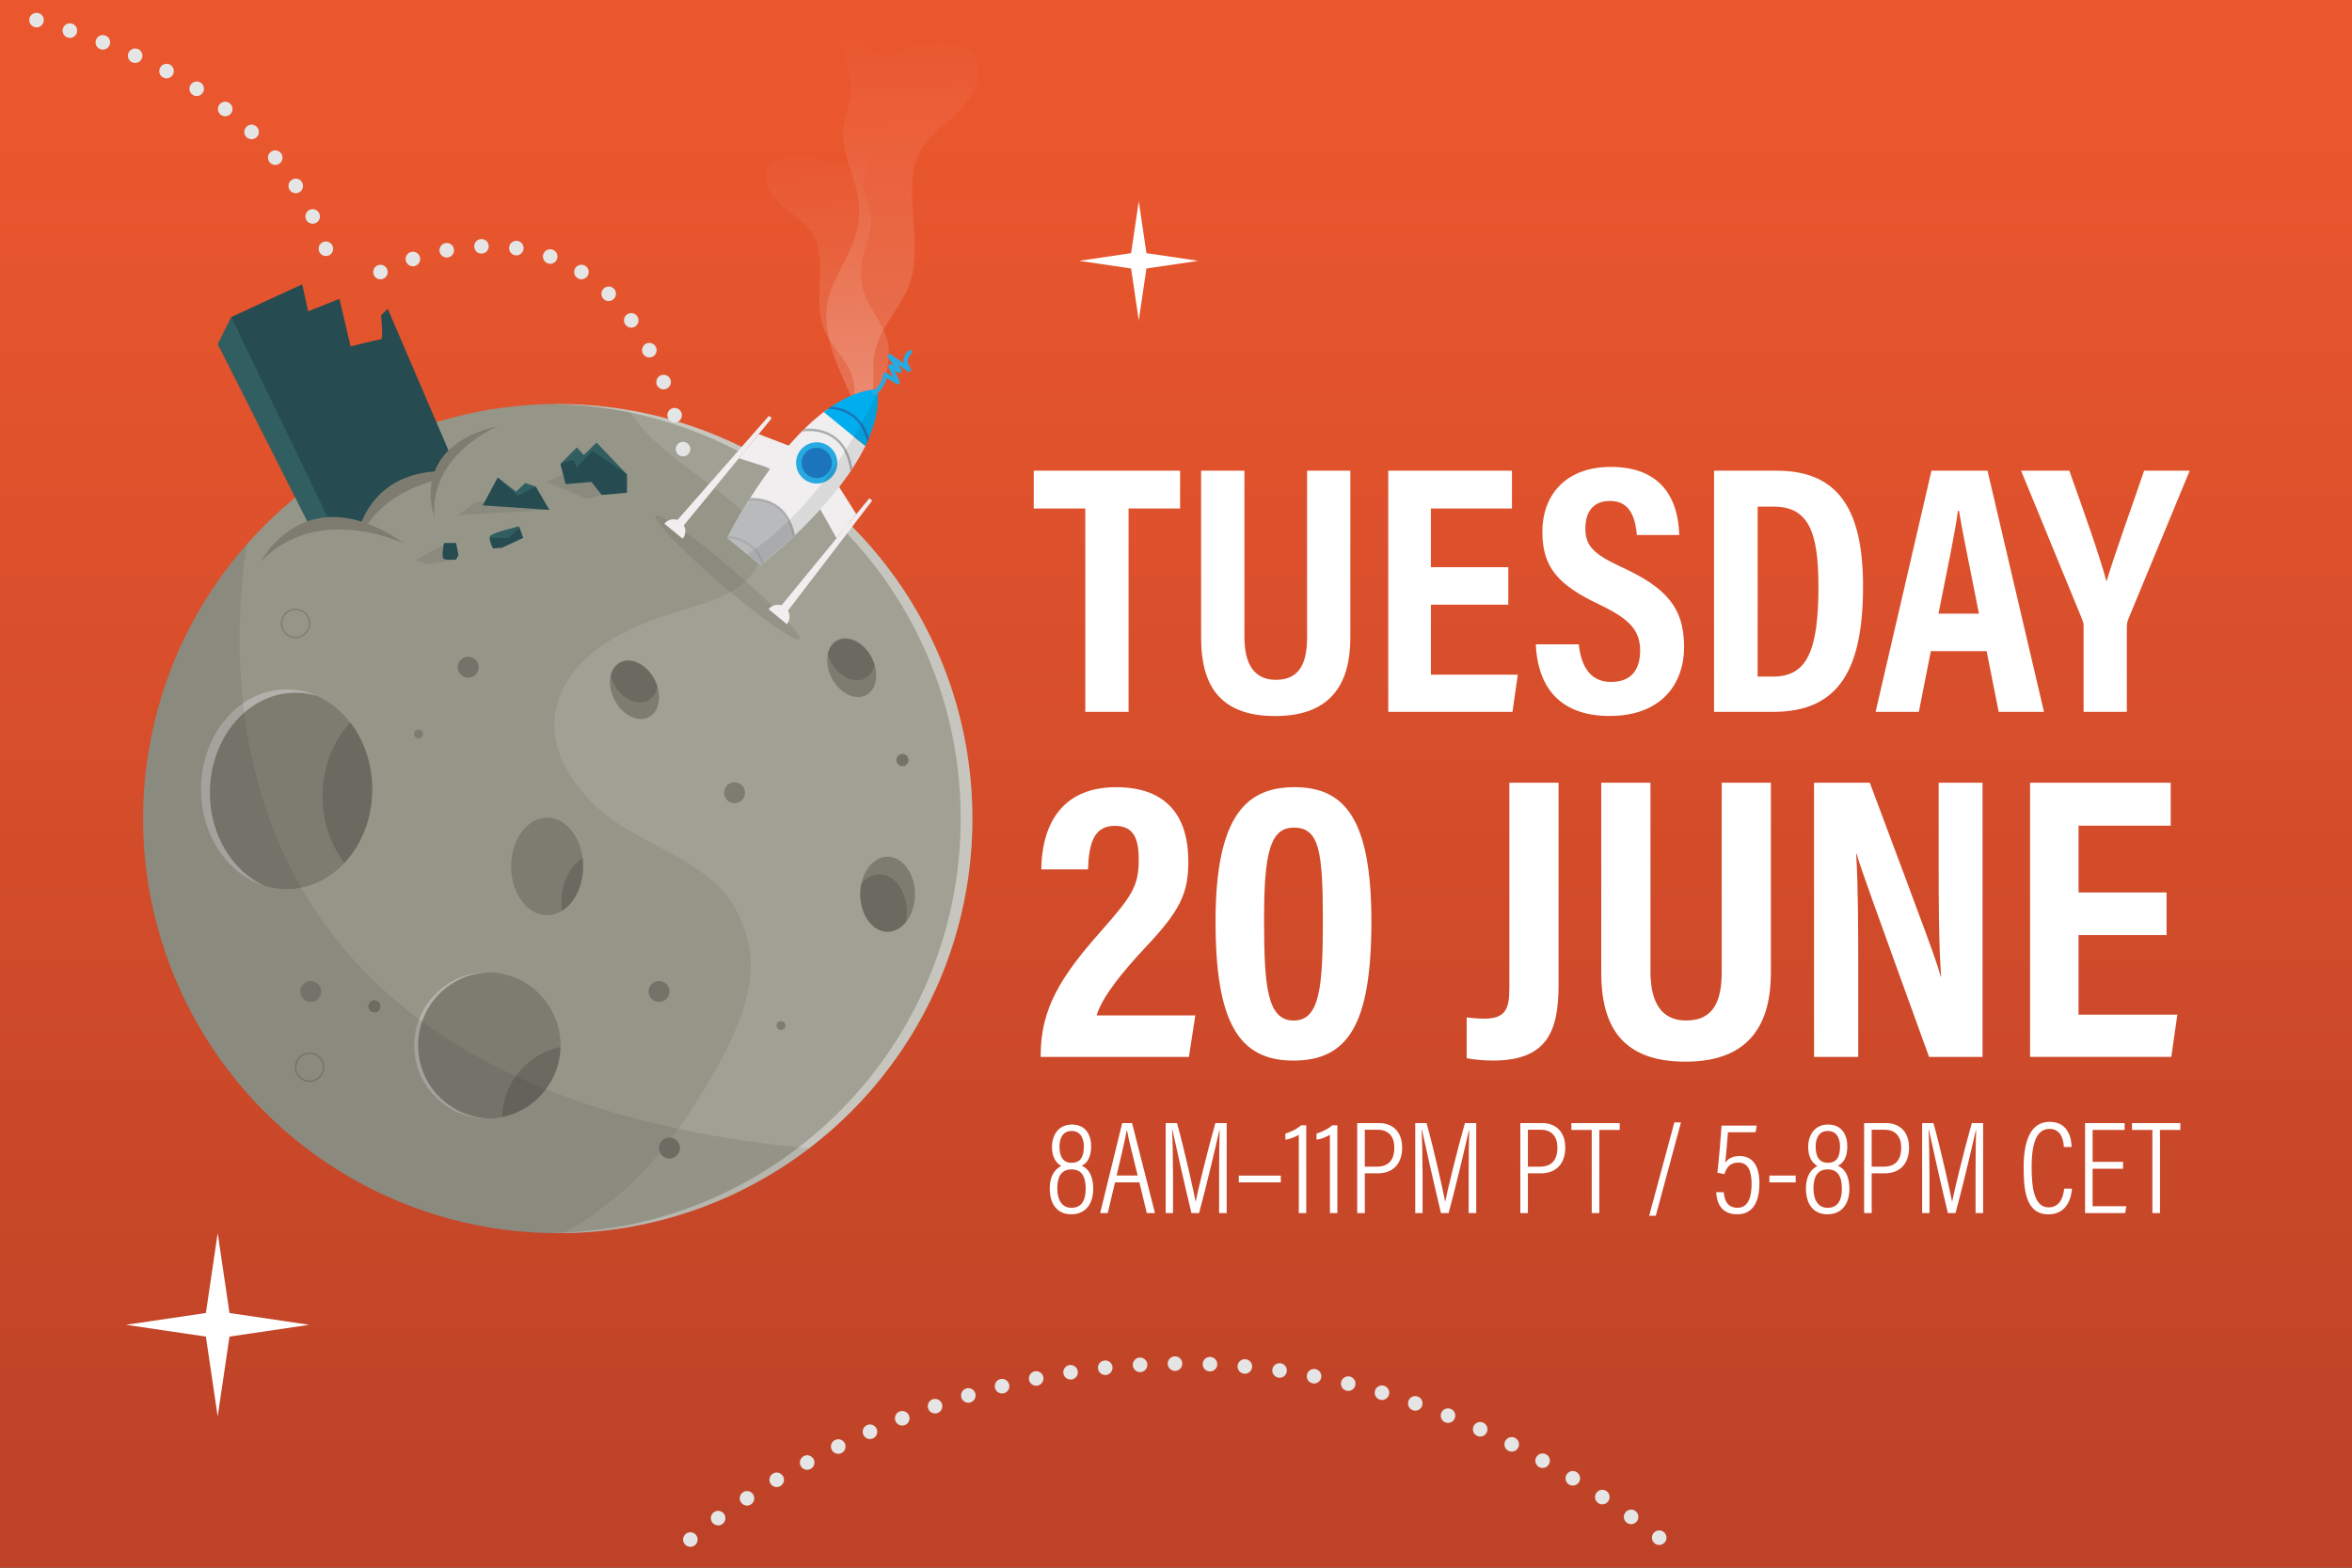 <svg viewBox="0 0 450 300" xmlns="http://www.w3.org/2000/svg" xmlns:xlink="http://www.w3.org/1999/xlink"><rect x="0" y="0" width="450" height="300" fill="#333333" stroke="none"/><linearGradient id="a" gradientUnits="userSpaceOnUse" x1="225" x2="225" y1="293.959" y2="22.836"><stop offset="0" stop-color="#bd4227"/><stop offset=".999" stop-color="#ea572e"/></linearGradient><linearGradient id="b" gradientTransform="matrix(1 -.02 .02 1 747.347 -826.578)" gradientUnits="userSpaceOnUse" x1="-606.089" x2="-606.089" y1="841.082" y2="899.113"><stop offset="0" stop-color="#fff" stop-opacity="0"/><stop offset="1" stop-color="#fff"/></linearGradient><linearGradient id="c" gradientTransform="matrix(.943 -.018 .019 .988 491.084 -834.52)" x1="-355.46" x2="-355.46" xlink:href="#b" y1="841.932" y2="922.738"/><clipPath id="d"><path d="m167.829 74.484c-15.071.926-28.648 28.433-28.648 28.433l6.357 5.216s24.326-18.688 22.29-33.649z"/></clipPath><path d="m0 0h450v300h-450z" fill="url(#a)"/><g fill="#fff"><path d="m200.849 227.476c0-2.837 1.297-3.882 2.193-4.355-1.026-.552-1.767-1.757-1.767-3.619 0-2.152 1.123-4.304 3.831-4.304 2.613 0 3.658 2.01 3.658 4.14 0 2.294-.892 3.341-1.816 3.736 1.247.524 2.214 1.848 2.214 4.41 0 2.781-1.34 4.888-4.22 4.888-2.852 0-4.094-2.206-4.094-4.896zm6.875.03c0-2.423-.8-3.724-2.722-3.724-2.076 0-2.715 1.589-2.715 3.643 0 2.029.783 3.711 2.701 3.711 1.948 0 2.735-1.461 2.735-3.63zm-5.017-8.111c0 1.767.566 3.123 2.345 3.123 1.485 0 2.32-.888 2.32-3.11 0-1.542-.622-2.979-2.346-2.979-1.757 0-2.319 1.508-2.319 2.966z"/><path d="m213.335 226.262-1.398 5.882h-1.45s4.224-17.229 4.224-17.229h1.886l4.377 17.229h-1.561l-1.419-5.882h-4.658zm4.331-1.313c-1.132-4.575-1.826-7.373-2.041-8.646h-.055c-.245 1.469-1.007 4.755-1.93 8.646h4.025z"/><path d="m233.248 224.458c0-3.309.051-6.486.102-8.249h-.034c-.646 2.871-2.435 10.533-3.903 15.936h-1.457c-1.104-4.566-2.982-12.834-3.643-15.965h-.059c.102 2.001.178 5.866.178 8.809v7.156h-1.402v-17.229h2.161c1.572 5.648 3.124 12.859 3.561 15.014h.024c.312-1.688 2.207-9.568 3.758-15.014h2.162v17.229h-1.447v-7.687z"/><path d="m245.052 224.966v1.298h-8.033v-1.298z"/><path d="m248.499 232.144v-14.998c-.55.404-1.922.881-2.568.958v-1.186c1.169-.317 2.471-1.041 3.003-1.577h.987v16.803h-1.422z"/><path d="m254.451 232.144v-14.998c-.55.404-1.922.881-2.568.958v-1.186c1.169-.317 2.471-1.041 3.003-1.577h.987v16.803h-1.422z"/><path d="m259.673 214.915h4.171c2.649 0 4.424 1.697 4.424 4.679 0 2.965-1.593 4.942-4.716 4.942h-2.429v7.608h-1.45zm1.45 8.344h2.283c2.195 0 3.368-1.189 3.368-3.674 0-1.969-1.031-3.389-3.132-3.389h-2.52v7.062z"/><path d="m280.993 224.458c0-3.309.051-6.486.102-8.249h-.034c-.646 2.871-2.435 10.533-3.903 15.936h-1.457c-1.104-4.566-2.982-12.834-3.643-15.965h-.059c.102 2.001.178 5.866.178 8.809v7.156h-1.402v-17.229h2.161c1.572 5.648 3.124 12.859 3.561 15.014h.024c.312-1.688 2.207-9.568 3.758-15.014h2.162v17.229h-1.447v-7.687z"/><path d="m290.877 214.915h4.171c2.649 0 4.424 1.697 4.424 4.679 0 2.965-1.593 4.942-4.716 4.942h-2.429v7.608h-1.45zm1.45 8.344h2.283c2.195 0 3.368-1.189 3.368-3.674 0-1.969-1.031-3.389-3.132-3.389h-2.52v7.062z"/><path d="m304.544 216.233h-3.899v-1.318h9.248v1.318h-3.898v15.911h-1.45z"/><path d="m315.53 232.651 4.819-17.858h1.262l-4.815 17.858h-1.266z"/><path d="m335.895 216.677h-5.29c-.119 1.771-.428 4.863-.525 5.85.478-.729 1.322-1.305 2.756-1.305 2.676 0 3.789 2.174 3.789 5.188 0 3.172-.987 5.962-4.236 5.962-3.081 0-3.92-2.172-4.039-4.222h1.456c.098 1.174.448 2.975 2.621 2.975 2.068 0 2.7-2.027 2.7-4.6 0-2.23-.562-4.053-2.513-4.053-1.574 0-2.287.931-2.689 2.217l-1.351-.277c.244-1.882.641-6.433.813-9.016h6.714l-.206 1.28z"/><path d="m343.563 224.962v1.306h-5.031v-1.306z"/><path d="m345.526 227.476c0-2.837 1.297-3.882 2.193-4.355-1.026-.552-1.767-1.757-1.767-3.619 0-2.152 1.123-4.304 3.831-4.304 2.613 0 3.658 2.01 3.658 4.14 0 2.294-.892 3.341-1.816 3.736 1.247.524 2.214 1.848 2.214 4.41 0 2.781-1.34 4.888-4.22 4.888-2.852 0-4.094-2.206-4.094-4.896zm6.875.03c0-2.423-.8-3.724-2.722-3.724-2.076 0-2.715 1.589-2.715 3.643 0 2.029.783 3.711 2.701 3.711 1.948 0 2.735-1.461 2.735-3.63zm-5.017-8.111c0 1.767.566 3.123 2.345 3.123 1.485 0 2.32-.888 2.32-3.11 0-1.542-.622-2.979-2.346-2.979-1.757 0-2.319 1.508-2.319 2.966z"/><path d="m356.655 214.915h4.171c2.649 0 4.424 1.697 4.424 4.679 0 2.965-1.593 4.942-4.716 4.942h-2.429v7.608h-1.45zm1.45 8.344h2.283c2.195 0 3.368-1.189 3.368-3.674 0-1.969-1.031-3.389-3.132-3.389h-2.52v7.062z"/><path d="m377.976 224.458c0-3.309.051-6.486.102-8.249h-.034c-.646 2.871-2.435 10.533-3.903 15.936h-1.457c-1.104-4.566-2.982-12.834-3.643-15.965h-.059c.102 2.001.178 5.866.178 8.809v7.156h-1.402v-17.229h2.161c1.572 5.648 3.124 12.859 3.561 15.014h.024c.312-1.688 2.207-9.568 3.758-15.014h2.162v17.229h-1.447v-7.687z"/><path d="m396.418 227.466c-.076 1.048-.551 4.919-4.504 4.919-4.471 0-4.738-5.047-4.738-9.015 0-4.802 1.208-8.69 4.959-8.69 3.997 0 4.186 3.879 4.219 4.812h-1.484c-.03-.583-.162-3.469-2.764-3.469-3.003 0-3.399 4.199-3.399 7.338 0 3.779.432 7.688 3.259 7.688 2.467 0 2.888-2.635 2.964-3.583z"/><path d="m406.2 223.651h-5.829v7.184h6.449l-.214 1.31h-7.678v-17.229h7.567v1.318h-6.125v6.104h5.829z"/><path d="m411.81 216.233h-3.899v-1.318h9.248v1.318h-3.898v15.911h-1.45z"/><path d="m207.647 97.306h-9.86v-7.231h27.997v7.231h-9.86v38.917h-8.276z"/><path d="m238.09 90.075v31.751c0 3.78.94 8.269 6.021 8.269 4.915 0 5.969-3.781 5.969-8.217v-31.803h8.276v31.931c0 8.286-3.233 15.02-14.382 15.02-10.972 0-14.169-6.332-14.169-15.022v-31.928z"/><path d="m288.579 115.711h-14.812v13.401h16.629l-1.018 7.111h-23.768v-46.148h23.667v7.231h-15.511v11.232h14.812v7.172z"/><path d="m302.065 123.299c.4 3.828 1.937 7.199 6.156 7.199 4.067 0 5.576-2.548 5.576-5.981 0-3.792-1.866-5.996-7.702-8.781-7.901-3.754-10.995-7.072-10.995-13.928 0-7.403 4.756-12.458 13.103-12.458 10.382 0 12.941 7.022 13.077 13.03h-8.097c-.265-2.639-.946-6.52-5.125-6.52-3.271 0-4.733 2.122-4.733 5.254 0 3.322 1.479 4.877 6.889 7.39 8.281 3.827 11.997 7.543 11.997 15.268 0 7.246-4.488 13.238-14.237 13.238-10.611 0-13.845-6.794-14.134-13.711z"/><path d="m327.945 90.075h12.022c11.871 0 16.482 7.606 16.482 22.126 0 15.584-4.418 24.022-17.121 24.022h-11.384zm8.337 39.397h2.954c6.459 0 8.68-4.858 8.68-17.238 0-10.615-1.975-15.288-8.611-15.288h-3.022z"/><path d="m369.419 124.608-2.291 11.615h-8.276l10.687-46.148h10.725l10.804 46.148h-8.67l-2.3-11.615zm9.207-7.171c-1.721-8.833-3.099-15.288-3.824-19.694h-.196c-.562 4.248-2.024 11.183-3.724 19.694z"/><path d="m398.643 136.223v-16.331c0-.529-.076-.938-.325-1.495l-11.628-28.322h9.227c2.586 7.232 5.745 16.139 7.117 21.194 1.689-5.664 4.864-14.312 7.193-21.194h8.722l-11.765 28.435c-.136.324-.265.846-.265 1.555v16.159h-8.276z"/><path d="m199.108 202.255v-.515c.068-8.689 3.763-14.787 11.496-23.491 5.887-6.702 7.267-8.585 7.267-13.715 0-3.821-.81-6.5-4.583-6.5-3.936 0-4.953 3.223-5.126 8.33h-8.933c.077-8.021 3.508-15.724 14.331-15.724 9.855 0 13.798 5.754 13.798 14.216 0 6.039-1.513 9.343-8.073 16.29-4.745 5.074-8.365 9.593-9.481 13.169h18.892l-1.225 7.939h-28.362z"/><path d="m262.383 176.308c0 19.638-4.399 26.653-14.943 26.653-10.481 0-14.874-7.419-14.874-26.663 0-20.658 6.235-25.658 15.107-25.658 9.364 0 14.71 5.704 14.71 25.668zm-20.534-.351c0 12.756.592 19.338 5.659 19.338 4.99 0 5.592-6.321 5.592-19.183 0-13.358-.716-17.738-5.573-17.738-4.565 0-5.678 5.01-5.678 17.583z"/><path d="m298.192 188.478c0 8.662-2.035 14.475-12.508 14.475-2.06 0-3.884-.224-5.069-.447v-7.803c.862.087 2.026.232 3.344.232 4.185 0 4.823-1.95 4.823-5.982v-39.165h9.41z"/><path d="m315.778 149.788v36.098c0 4.299 1.07 9.4 6.845 9.4 5.589 0 6.786-4.299 6.786-9.341v-36.157h9.41v36.303c0 9.42-3.676 17.076-16.351 17.076-12.474 0-16.109-7.2-16.109-17.079v-36.3z"/><path d="m347.073 202.255v-52.467h10.67c10.848 28.994 12.933 34.525 13.562 37.097h.077c-.446-6.303-.465-14.025-.465-22.624v-14.473h8.395v52.467h-10.231c-11.205-30.914-13.193-36.485-13.873-38.893h-.077c.388 6.464.397 14.189.397 23.592v15.301h-8.455z"/><path d="m414.52 178.933h-16.84v15.236h18.906l-1.157 8.085h-27.022v-52.467h26.907v8.222h-17.634v12.771h16.84z"/></g><circle cx="106.712" cy="156.648" fill="#969688" r="79.337"/><path d="m120.322 78.479c.218.357.448.71.689 1.058 3.637 5.243 9.283 8.967 14.267 12.815 3.972 3.066 10.769 7.514 10.168 13.361-.765 7.443-9.94 9.482-15.745 11.34-8.76 2.604-19.31 7.172-22.699 16.479-2.76 7.58.996 14.651 6.215 19.976 6.915 7.055 17.153 9.23 24.251 16.059 3.647 3.509 6.128 9.769 6.18 14.749.101 9.658-6.097 19.569-11.017 27.514-5.907 9.538-14.431 18.493-24.393 23.889-.163.088-.334.17-.501.255 43.344-.549 78.313-35.85 78.313-79.324 0-39.175-28.396-71.715-65.727-78.169z" fill="#fff" opacity=".1"/><path d="m106.712 77.312c-.375 0-.748.009-1.122.014 43.299.601 78.215 35.881 78.215 79.322s-34.916 78.722-78.215 79.322c.374.005.747.014 1.122.014 43.816 0 79.337-35.52 79.337-79.337s-35.52-79.337-79.337-79.337z" fill="#fff" opacity=".4"/><ellipse cx="54.845" cy="151.041" fill="#7e7c71" rx="16.399" ry="19.134"/><ellipse cx="54.845" cy="151.041" fill="#fff" opacity=".4" rx="16.399" ry="19.134"/><path d="m71.244 151.041c0-8.114-4.331-15.044-10.441-17.826-1.355-.423-2.777-.651-4.247-.651-9.057 0-16.399 8.567-16.399 19.134 0 8.114 4.331 15.044 10.441 17.826 1.355.423 2.778.651 4.247.651 9.057 0 16.399-8.567 16.399-19.134z" fill="#7e7c71"/><path d="m61.701 152.354c0 4.924 1.595 9.412 4.213 12.802 3.275-3.498 5.33-8.527 5.33-14.116 0-4.924-1.595-9.412-4.213-12.802-3.275 3.498-5.33 8.527-5.33 14.116z" fill="#23201f" opacity=".2"/><ellipse cx="104.681" cy="165.803" fill="#7e7c71" rx="6.894" ry="9.338"/><path d="m107.417 172.71c0 .546.038 1.08.105 1.601 2.39-1.466 4.053-4.723 4.053-8.507 0-.546-.037-1.08-.103-1.601-2.391 1.465-4.055 4.722-4.055 8.507z" fill="#23201f" opacity=".2"/><circle cx="93.244" cy="200.05" fill="#7e7c71" r="14.001"/><path d="m79.991 200.05c0-7.607 6.068-13.792 13.627-13.991-.124-.003-.248-.009-.373-.009-7.732 0-14.001 6.268-14.001 14.001s6.268 14.001 14.001 14.001c.125 0 .249-.006.374-.009-7.559-.199-13.627-6.384-13.627-13.991z" fill="#fff" opacity=".4"/><path d="m96.085 213.762c6.279-1.294 11.018-6.793 11.152-13.423-6.279 1.294-11.018 6.793-11.152 13.423z" fill="#23201f" opacity=".2"/><ellipse cx="169.821" cy="171.126" fill="#7e7c71" rx="5.238" ry="7.185"/><path d="m168.27 167.336c-1.34 0-2.559.696-3.486 1.832-.129.623-.202 1.278-.202 1.958 0 3.968 2.345 7.185 5.238 7.185 1.34 0 2.559-.696 3.486-1.832.129-.623.202-1.278.202-1.958 0-3.968-2.345-7.185-5.238-7.185z" fill="#23201f" opacity=".2"/><ellipse cx="162.929" cy="127.681" fill="#7e7c71" rx="4.291" ry="5.885" transform="matrix(.884 -.468 .468 .884 -40.828 91.195)"/><path d="m165.506 129.828c.97-.514 1.585-1.486 1.819-2.663-.146-.5-.344-1.003-.605-1.495-1.522-2.871-4.454-4.299-6.547-3.189-.97.514-1.585 1.486-1.819 2.663.146.5.344 1.003.605 1.494 1.522 2.871 4.454 4.299 6.547 3.189z" fill="#23201f" opacity=".2"/><ellipse cx="121.399" cy="131.907" fill="#7e7c71" rx="4.291" ry="5.885" transform="matrix(.884 -.468 .468 .884 -47.646 72.233)"/><path d="m123.975 134.055c.97-.514 1.585-1.486 1.819-2.663-.146-.5-.344-1.003-.605-1.495-1.522-2.871-4.454-4.299-6.547-3.189-.97.514-1.585 1.486-1.819 2.663.146.5.344 1.003.605 1.494 1.522 2.871 4.454 4.299 6.547 3.189z" fill="#23201f" opacity=".2"/><circle cx="149.422" cy="196.247" fill="#7e7c71" r=".849"/><circle cx="80.092" cy="140.47" fill="#7e7c71" r=".849"/><circle cx="59.445" cy="189.736" fill="#7e7c71" r="2.007"/><circle cx="140.544" cy="151.697" fill="#7e7c71" r="2.007"/><circle cx="89.586" cy="127.681" fill="#7e7c71" r="2.007"/><circle cx="89.586" cy="127.681" fill="#23201f" opacity=".1" r="2.007"/><circle cx="71.628" cy="192.59" fill="#7e7c71" r="1.161"/><circle cx="71.628" cy="192.59" fill="#23201f" opacity=".1" r="1.161"/><circle cx="172.671" cy="145.448" fill="#7e7c71" r="1.161"/><circle cx="172.671" cy="145.448" fill="#23201f" opacity=".1" r="1.161"/><circle cx="126.086" cy="189.736" fill="#7e7c71" r="2.007"/><circle cx="126.086" cy="189.736" fill="#23201f" opacity=".1" r="2.007"/><circle cx="128.094" cy="219.697" fill="#7e7c71" r="2.007"/><circle cx="128.094" cy="219.697" fill="#23201f" opacity=".1" r="2.007"/><path d="m59.245 207.046c-1.556 0-2.821-1.266-2.821-2.821s1.266-2.821 2.821-2.821 2.821 1.266 2.821 2.821-1.266 2.821-2.821 2.821zm0-5.377c-1.409 0-2.556 1.146-2.556 2.556s1.146 2.556 2.556 2.556 2.556-1.146 2.556-2.556-1.146-2.556-2.556-2.556z" fill="#7e7c71"/><path d="m56.557 122.117c-1.556 0-2.821-1.266-2.821-2.82 0-1.556 1.266-2.821 2.821-2.821s2.821 1.266 2.821 2.821c0 1.555-1.266 2.82-2.821 2.82zm0-5.376c-1.409 0-2.556 1.146-2.556 2.556s1.146 2.555 2.556 2.555 2.556-1.146 2.556-2.555-1.146-2.556-2.556-2.556z" fill="#7e7c71"/><circle cx="54.351" cy="69.756" fill="#fff" r=".525"/><ellipse cx="139.182" cy="110.512" fill="#23201f" opacity=".1" rx="1.765" ry="18.096" transform="matrix(.651 -.759 .759 .651 -35.318 144.191)"/><path d="m163.472 77.15c.479.203.947.428 1.407.666.911-1.235 2.008-2.328 3.249-3.206.179-.161.362-.318.55-.47 1.376-3.731 2.171-7.66.224-11.283-1.597-3.163-3.692-5.605-4.1-9.147-.592-4.248 1.574-7.132 1.842-11.041.288-2.846-1.626-4.76-1.512-7.78.285-3.023 1.938-5.897 1.882-8.913-2.387.226-3.351 3.441-5.205 4.721-2.36 1.646-3.237.421-5.473-.421-3.953-1.34-11.622-.474-9.463 5.34 2.149 5.281 8.311 6.044 9.609 11.519 1.302 5.653-.981 11.379 1.509 16.654 2.125 4.04 5.409 6.102 5.502 11.07.016.845-.002 1.594-.02 2.291z" fill="url(#b)" opacity=".2"/><path d="m163.503 77.162c.469.199.927.419 1.377.653.634-.86 1.357-1.651 2.158-2.348.09-1.434.078-2.981.044-4.818-.128-6.814 4.066-9.821 6.644-15.473 2.993-7.365-.284-15.089 1.135-22.908 1.424-7.576 9.451-8.956 11.997-16.312 2.532-8.085-7.549-8.854-12.655-6.803-2.884 1.276-3.97 3.002-7.142.875-2.492-1.654-3.916-6.007-7.051-6.186.078 4.137 2.387 7.986 2.912 12.113.301 4.132-2.108 6.86-1.588 10.744.548 5.345 3.528 9.18 2.967 15.034-.356 4.876-2.975 8.338-4.905 12.759-3.441 7.373.736 15.323 3.771 22.078.088.182.207.383.336.591z" fill="url(#c)" opacity=".2"/><path d="m155.108 86.888-9.953-3.812-3.78 4.607 10.331 3.35" fill="#f0eeef"/><path d="m130.211 101.289-1.262-1.035 18.17-20.675.541.444z" fill="#f0eeef"/><path d="m130.301 99.893c-.97-.796-2.403-.655-3.199.315l3.514 2.884c.796-.97.655-2.403-.315-3.199z" fill="#f0eeef"/><path d="m158.149 89.383 5.683 9.016-3.78 4.607-5.304-9.478" fill="#f0eeef"/><path d="m148.887 116.613 1.262 1.035 16.728-21.858-.541-.444z" fill="#f0eeef"/><path d="m150.239 116.252c.97.796 1.112 2.228.315 3.199l-3.514-2.884c.796-.97 2.228-1.112 3.199-.315z" fill="#f0eeef"/><path d="m161.113 80.885c-.04-.05-.08-.107-.12-.16-.343-.254-.679-.516-1.002-.793-.59-.505-1.135-1.057-1.639-1.642-10.847 7.764-19.171 24.627-19.171 24.627l6.357 5.216s14.337-11.015 20.076-22.902c-1.822-1.096-3.323-2.543-4.502-4.346z" fill="#f0eeef"/><path d="m165.547 85.351c1.773-3.635 2.76-7.353 2.282-10.867-3.54.217-6.994 1.911-10.212 4.36l7.93 6.507z" fill="#00aeef"/><circle cx="156.259" cy="88.586" fill="#27aae1" r="3.949"/><circle cx="156.259" cy="88.586" fill="#1c75bc" r="2.896"/><path d="m143.34 95.627c-2.615 4.17-4.158 7.29-4.158 7.29l6.357 5.216s2.759-2.123 6.338-5.502c0 0-.645-3.451-2.822-5.373s-5.715-1.632-5.715-1.632z" fill="#b9babc"/><g clip-path="url(#d)"><path d="m166.196 86.1c-.346-2.967-1.437-5.135-3.24-6.445-2.711-1.97-6.139-1.312-6.174-1.305l-.092-.457c.148-.03 3.663-.705 6.54 1.385 1.913 1.39 3.067 3.667 3.429 6.768l-.463.055z" fill="#1c75bc"/><g fill="#acadaf"><path d="m162.71 90.35c-.346-2.965-1.435-5.133-3.236-6.443-2.707-1.97-6.144-1.314-6.178-1.307l-.092-.457c.148-.03 3.663-.707 6.54 1.384 1.913 1.391 3.067 3.668 3.429 6.769z"/><path d="m151.816 103.627c-.346-2.965-1.435-5.133-3.236-6.443-2.707-1.969-6.145-1.313-6.178-1.307l-.092-.457c.148-.03 3.663-.706 6.54 1.384 1.913 1.391 3.067 3.668 3.429 6.769z"/><path d="m146.438 110.833c-.346-2.965-1.435-5.133-3.236-6.443-2.707-1.97-6.144-1.314-6.178-1.307l-.092-.457c.147-.03 3.663-.707 6.54 1.384 1.913 1.391 3.067 3.668 3.429 6.769z"/></g></g><path d="m167.344 75.709c-.106 0-.212-.041-.291-.123-.156-.161-.152-.418.009-.574 1.15-1.114 1.774-2.219 1.907-3.379.016-.138.101-.258.226-.318s.272-.053.39.019l1.231.758-.827-1.807c-.071-.156-.037-.339.085-.459.123-.12.307-.15.461-.075l.417.203-1.043-1.555c-.109-.162-.087-.379.053-.516s.357-.154.517-.042l2.418 1.703c-.162-.754.007-1.59.931-2.458.164-.153.42-.146.573.018.153.164.145.42-.018.573-1.057.992-.852 1.795-.142 2.845.11.162.088.38-.052.517-.14.137-.357.155-.518.042l-1.871-1.318.661.986c.102.152.089.354-.031.492-.12.139-.318.179-.483.098l-.752-.366.912 1.993c.074.162.034.354-.1.473-.134.119-.33.135-.481.042l-1.863-1.147c-.277 1.121-.961 2.215-2.038 3.259-.079.076-.181.114-.282.114z" fill="#27aae1"/><path d="m143.011 106.059 2.528 2.074s23.798-18.293 22.329-33.172c-2.005 4.474-10.333 21.483-24.857 31.098z" fill="#23201f" opacity=".1"/><path d="m102.509 93.118-2.006-.696-1.766 1.644-3.514-2.674 1.596 4.101 4.654.741z" fill="#315f61"/><path d="m105.114 97.58-17.403.99 3.227-2.46 4.285-.564z" fill="#23201f" opacity=".1"/><path d="m92.359 96.707 2.863-5.316 3.867 3.463 3.419-1.737 2.605 4.462z" fill="#264b51"/><path d="m100.097 102.934-4.07 1.89-1.71.12s-.67-1.24-.61-2.01c0-.09.02-.17.04-.24.26-.73 5.59-1.95 5.59-1.95l.06.19z" fill="#264b51"/><path d="m84.89 104.209-5.295 2.91 2.053.906 5.616-.946z" fill="#23201f" opacity=".1"/><path d="m84.95 103.904h2.314l.447 2.314-.447.86s-1.711.142-2.314-.108 0-3.067 0-3.067z" fill="#264b51"/><path d="m99.397 100.934-2.12 2h-3.57c0-.09.02-.17.04-.24.26-.73 5.59-1.95 5.59-1.95z" fill="#315f61"/><path d="m107.215 88.768 3.138-3.144 1.339 1.446 2.455-2.388 5.813 6.11-12.361-1.869" fill="#315f61"/><path d="m107.742 90.792s-3.693 1.75-3.35 1.57 7.782 3.091 7.782 3.091l2.972-.729s2.25-3.057 1.642-3.257-9.046-.675-9.046-.675z" fill="#23201f" opacity=".1"/><path d="m110.332 89.432 3.035-3.161 6.594 4.521v3.497l-4.815.435-1.989-2.502-4.934.419-1.008-3.873 2.411-.782z" fill="#264b51"/><path d="m47.176 104.216c-27.495 31.16-26.353 78.742 3.437 108.532 28.438 28.438 73.092 30.77 104.194 7.003-110.502-10.281-112.312-83.446-107.631-115.535z" fill="#23201f" opacity=".1"/><path d="m44.239 60.674-2.591 5.177 19.4 38.403 3.89-.597-14.304-40.195z" fill="#315f61"/><path d="m74.187 59.097-1.279 1.252s.46 4.594 0 4.592c-.46-.002-5.827 1.352-5.827 1.352l-2.145-9.103-5.982 2.386-1.124-5.171-13.591 6.269 20.698 42.982 22.755-13.08" fill="#264b51"/><path d="m84.154 94.596-.426-3.218c-8.425-.767-14.583 9.354-14.583 9.354l4.081.636 10.821-5.438c.019-.446.057-.891.107-1.335z" fill="#969688"/><path d="m85.166 90.138c-10.992-.031-15.033 6.618-16.505 11.067.311.063.619.133.925.209 3.777-6.186 10.2-8.766 15.142-9.839.129-.483.275-.962.438-1.436z" fill="#7e7c71"/><path d="m82.657 95.365s1.146-8.983 7.266-11.072l1.785 2.903-6.004 7.343z" fill="#969688"/><path d="m83.1 98.936s-5.117-13.414 12.163-17.394c0 0-13.1 5.344-12.163 17.394z" fill="#7e7c71"/><path d="m52.853 104.047s9.718-6.776 17.117-2.675l-1.248 4.279-12.392.624z" fill="#969688"/><path d="m49.877 107.523s8.516-16.739 27.548-3.476c0 0-16.684-8.012-27.548 3.476z" fill="#7e7c71"/><path d="m131.026 295.524c-.5-.58-.44-1.46.15-1.96.58-.511 1.46-.44 1.96.14.51.58.439 1.46-.141 1.97-.27.221-.59.33-.91.33-.39 0-.779-.16-1.06-.479zm185.58-.16c-.61-.47-.73-1.34-.26-1.96.47-.61 1.35-.72 1.95-.25.619.47.729 1.34.26 1.95-.271.359-.681.55-1.101.55-.3 0-.6-.101-.85-.29zm-180.34-4.03c-.45-.63-.311-1.5.319-1.95.62-.449 1.49-.31 1.94.311.45.63.31 1.5-.31 1.95-.25.18-.53.26-.82.26-.43 0-.86-.2-1.13-.57zm175 .08c-.62-.45-.771-1.32-.32-1.95.45-.62 1.32-.77 1.94-.319.63.449.77 1.319.33 1.939-.28.38-.7.59-1.141.59-.279 0-.56-.09-.81-.26zm-169.51-3.93c-.421-.641-.24-1.5.409-1.931.641-.42 1.5-.239 1.92.41.421.641.24 1.511-.399 1.931-.24.149-.5.229-.76.229-.46 0-.9-.229-1.17-.64zm164.04.17c-.641-.43-.82-1.3-.391-1.94.43-.64 1.29-.81 1.93-.39.641.43.82 1.29.391 1.93-.26.41-.71.63-1.16.63-.26 0-.53-.08-.77-.229zm-158.391-3.76c-.39-.66-.17-1.511.49-1.91.66-.391 1.51-.17 1.91.49.39.659.17 1.51-.49 1.909-.22.13-.47.19-.71.19-.47 0-.94-.24-1.2-.68zm152.79.199c-.66-.399-.86-1.26-.46-1.92.4-.66 1.25-.87 1.91-.47.66.4.87 1.26.47 1.92-.27.43-.729.67-1.2.67-.239 0-.489-.069-.72-.2zm-146.99-3.55c-.37-.68-.12-1.52.561-1.89.68-.37 1.52-.11 1.89.56.37.681.11 1.53-.56 1.891-.21.12-.44.17-.66.17-.5 0-.98-.261-1.23-.73zm141.261.21c-.67-.38-.91-1.229-.54-1.899.37-.67 1.22-.91 1.89-.54.68.37.92 1.22.54 1.899-.25.45-.72.71-1.21.71-.23 0-.47-.05-.68-.17zm-135.341-3.33c-.34-.689-.05-1.52.641-1.859.689-.34 1.53-.051 1.87.64.33.69.05 1.521-.641 1.86-.199.1-.41.149-.609.149-.521 0-1.021-.29-1.261-.79zm129.48.221c-.69-.351-.96-1.181-.62-1.87.35-.69 1.19-.971 1.88-.62.69.35.96 1.189.61 1.87-.24.489-.73.77-1.24.77-.21 0-.43-.05-.63-.149zm-123.43-3.091c-.311-.71 0-1.529.71-1.84.71-.31 1.529.011 1.84.71.31.71-.01 1.53-.71 1.84-.19.08-.38.12-.57.12-.53 0-1.04-.31-1.27-.83zm117.449.23c-.699-.31-1.01-1.14-.699-1.84.319-.7 1.149-1.021 1.85-.7.7.32 1.01 1.14.69 1.85-.23.511-.74.82-1.271.82-.189 0-.38-.04-.57-.13zm-111.3-2.86c-.279-.72.07-1.529.79-1.81.71-.28 1.521.07 1.811.79.279.71-.07 1.52-.79 1.81-.17.061-.34.09-.511.09-.56 0-1.079-.329-1.3-.88zm105.2.271c-.71-.29-1.06-1.101-.77-1.811.279-.72 1.09-1.06 1.81-.779.71.29 1.06 1.1.77 1.81-.21.55-.739.88-1.289.88-.171 0-.351-.04-.521-.1zm-98.94-2.65c-.25-.72.131-1.52.86-1.77.73-.25 1.521.14 1.771.859.26.73-.131 1.53-.86 1.78-.15.05-.3.07-.45.07-.58 0-1.12-.36-1.32-.94zm92.74.33c-.729-.25-1.109-1.04-.859-1.77.25-.73 1.04-1.11 1.77-.86.73.25 1.11 1.05.86 1.77-.2.58-.74.94-1.32.94-.15 0-.3-.02-.45-.08zm-86.39-2.43c-.22-.74.2-1.521.939-1.74.74-.22 1.511.2 1.73.94.22.739-.2 1.52-.93 1.729-.141.04-.271.061-.41.061-.601 0-1.15-.391-1.33-.99zm80.08.41c-.74-.221-1.16-.99-.94-1.73.221-.74.99-1.16 1.73-.95.74.221 1.16 1 .939 1.74-.18.6-.729 1-1.33 1-.13 0-.27-.02-.399-.06zm-73.641-2.24c-.189-.75.261-1.51 1.011-1.7.75-.18 1.5.271 1.689 1.021.19.739-.26 1.5-1.01 1.689-.12.03-.23.04-.34.04-.63 0-1.19-.42-1.351-1.05zm67.25.52c-.75-.18-1.21-.939-1.029-1.689.189-.74.939-1.2 1.689-1.021.74.181 1.2.94 1.021 1.681-.15.64-.721 1.069-1.351 1.069-.109 0-.22-.01-.33-.04zm-60.739-2.069c-.15-.75.33-1.49 1.09-1.641.75-.16 1.49.33 1.64 1.09.15.75-.33 1.49-1.09 1.641-.09.02-.19.03-.28.03-.649 0-1.229-.46-1.359-1.12zm54.27.66c-.76-.141-1.25-.87-1.109-1.631.149-.76.88-1.25 1.64-1.109v.01c.75.14 1.24.87 1.1 1.63-.13.66-.71 1.13-1.37 1.13-.08 0-.17-.01-.26-.029zm-47.7-1.9c-.12-.771.4-1.48 1.16-1.6.76-.11 1.48.409 1.59 1.17.12.76-.399 1.47-1.159 1.59-.07.01-.141.01-.211.01-.68 0-1.27-.49-1.38-1.17zm41.17.81c-.76-.1-1.29-.81-1.189-1.569.11-.761.82-1.29 1.58-1.19v.01c.76.101 1.29.811 1.18 1.57-.1.7-.689 1.2-1.37 1.2-.069 0-.13-.01-.2-.021zm-34.55-1.75c-.08-.77.471-1.449 1.24-1.529.77-.091 1.45.47 1.54 1.229.08.771-.48 1.45-1.24 1.54h-.149c-.71 0-1.311-.53-1.391-1.24zm27.971.99c-.761-.07-1.33-.74-1.261-1.51.07-.771.75-1.33 1.521-1.26.76.069 1.33.75 1.26 1.51-.07.729-.67 1.27-1.39 1.27-.04 0-.08 0-.13-.01zm-21.311-1.61c-.04-.77.55-1.43 1.311-1.479v.01c.77-.05 1.43.54 1.479 1.3.04.771-.55 1.431-1.31 1.48h-.091c-.729 0-1.34-.57-1.39-1.311zm14.71 1.181c-.77-.03-1.37-.681-1.34-1.45.04-.77.68-1.36 1.45-1.33.77.03 1.37.68 1.34 1.45-.03.75-.65 1.33-1.39 1.33zm-8.03-1.48c0-.77.62-1.399 1.391-1.41h-.01c.77 0 1.399.62 1.409 1.381.011.77-.609 1.399-1.38 1.409h-.01c-.77 0-1.39-.609-1.4-1.38z" fill="#e5e5e5"/><path d="m61.036 48.053c-.25-.729.13-1.52.86-1.77.729-.25 1.52.14 1.77.87.25.72-.13 1.52-.859 1.77-.15.051-.311.07-.46.07-.57 0-1.12-.36-1.311-.94zm-2.47-6.029c-.33-.7-.04-1.53.65-1.86.699-.34 1.529-.04 1.859.65.34.7.04 1.529-.649 1.859-.2.091-.4.141-.61.141-.52 0-1.01-.29-1.25-.79zm-3.16-5.7c-.41-.65-.22-1.51.43-1.92.65-.42 1.511-.22 1.921.42.409.65.22 1.52-.431 1.93-.229.15-.49.221-.74.221-.46 0-.92-.23-1.18-.65zm-3.82-5.271c-.489-.6-.409-1.479.19-1.96.6-.489 1.47-.409 1.96.19.49.59.4 1.47-.189 1.96-.261.21-.58.32-.891.32-.399 0-.8-.181-1.07-.511zm-4.43-4.8h.01c-.56-.54-.569-1.42-.029-1.97.529-.56 1.41-.57 1.96-.03l.01-.01c.55.54.56 1.42.03 1.98-.28.279-.641.42-1 .42-.351 0-.7-.13-.98-.391zm-4.93-4.3c-.601-.47-.71-1.35-.23-1.96.471-.6 1.351-.71 1.95-.229.61.47.72 1.35.24 1.96-.271.35-.68.529-1.101.529-.3 0-.6-.1-.859-.3zm-5.34-3.79c-.65-.42-.84-1.28-.42-1.93.409-.641 1.279-.83 1.92-.42.649.42.84 1.279.42 1.93-.26.41-.71.64-1.17.64-.261 0-.521-.069-.75-.22zm-5.67-3.33h-.011c-.68-.359-.93-1.21-.569-1.88.37-.68 1.21-.939 1.89-.58.67.37.93 1.21.57 1.891-.25.47-.73.739-1.23.739-.22 0-.45-.06-.649-.17zm-5.931-2.899c-.7-.311-1.01-1.141-.7-1.841.32-.699 1.141-1.02 1.841-.699.71.319 1.02 1.14.71 1.84-.24.52-.75.819-1.28.819-.19 0-.38-.039-.57-.119zm-6.109-2.53c-.721-.28-1.08-1.08-.801-1.8.271-.721 1.08-1.08 1.801-.801.72.271 1.08 1.08.8 1.801-.21.55-.74.89-1.3.89-.17 0-.33-.03-.5-.09zm-6.25-2.23c-.73-.239-1.12-1.029-.88-1.76.25-.729 1.029-1.12 1.77-.88.73.24 1.12 1.03.88 1.76-.2.59-.74.96-1.32.96-.149 0-.3-.029-.449-.08zm-6.341-2c-.739-.22-1.159-1-.93-1.729.22-.74 1-1.16 1.73-.93.739.22 1.16 1 .939 1.729-.189.6-.74.99-1.34.99-.13 0-.27-.021-.4-.061z" fill="#e5e5e5"/><path d="m129.316 86.234c-.16-.75.32-1.49 1.07-1.65.76-.16 1.5.32 1.66 1.07.159.76-.32 1.5-1.08 1.649-.091.021-.19.03-.29.03-.641 0-1.221-.45-1.36-1.1zm-1.59-6.391c-.21-.739.22-1.51.96-1.729.74-.21 1.51.22 1.729.96.21.74-.22 1.51-.96 1.72-.13.04-.26.061-.38.061-.609 0-1.17-.4-1.35-1.011zm-2.07-6.229c-.27-.72.09-1.521.811-1.8.71-.271 1.52.08 1.8.8.27.72-.09 1.53-.8 1.8-.17.07-.341.101-.511.101-.56 0-1.08-.341-1.3-.9zm-2.66-5.96c-.35-.68-.08-1.521.601-1.88.68-.351 1.529-.08 1.88.6.35.68.08 1.53-.601 1.88-.199.101-.42.15-.64.15-.5 0-.99-.271-1.24-.75zm-3.359-5.54c-.44-.62-.301-1.5.33-1.94.63-.449 1.5-.3 1.939.32.45.63.3 1.5-.32 1.95-.25.17-.529.26-.81.26-.44 0-.87-.21-1.14-.59zm-4.15-4.9c-.55-.54-.56-1.43-.02-1.97.529-.55 1.42-.56 1.97-.02.55.54.55 1.42.02 1.97-.279.28-.64.42-1 .42-.35 0-.699-.14-.97-.4zm-43.93-4.5c-.36-.68-.101-1.52.58-1.88.68-.359 1.529-.1 1.89.58.35.68.09 1.521-.59 1.88-.2.11-.43.16-.65.16-.5 0-.979-.27-1.229-.74zm38.939.511c-.649-.421-.84-1.28-.42-1.931.41-.649 1.271-.83 1.92-.42.65.42.84 1.28.431 1.92-.271.42-.721.65-1.181.65-.26 0-.52-.07-.75-.22zm-32.819-3.23c-.25-.729.159-1.52.89-1.76.73-.24 1.52.16 1.76.89.24.73-.16 1.521-.899 1.76-.141.051-.29.07-.431.07-.59 0-1.13-.37-1.319-.96zm27.12.4c-.73-.261-1.101-1.061-.841-1.78.271-.73 1.07-1.1 1.79-.83.721.26 1.09 1.06.83 1.78-.2.569-.74.92-1.31.92-.16 0-.32-.03-.47-.09zm-20.69-2.24c-.14-.76.35-1.49 1.11-1.63.76-.141 1.489.359 1.63 1.109.14.761-.36 1.49-1.11 1.631-.09.02-.18.02-.27.02-.65 0-1.23-.46-1.36-1.13zm14.49.7c-.771-.11-1.3-.82-1.181-1.58.11-.76.811-1.29 1.57-1.181.76.11 1.29.82 1.18 1.58-.1.69-.689 1.2-1.369 1.2-.07 0-.141-.01-.2-.02zm-6.431-.32c-.77.02-1.409-.57-1.439-1.34-.03-.771.57-1.42 1.34-1.45.77-.03 1.42.57 1.44 1.34.029.771-.57 1.42-1.341 1.45z" fill="#e5e5e5"/><path d="m229.274 49.912-9.93-1.467-1.467-9.93-1.467 9.93-9.93 1.467 9.93 1.467 1.467 9.93 1.467-9.93z" fill="#fff"/><path d="m59.182 253.519-15.277-2.257-2.257-15.277-2.257 15.277-15.277 2.257 15.277 2.257 2.257 15.277 2.257-15.277z" fill="#fff"/></svg>